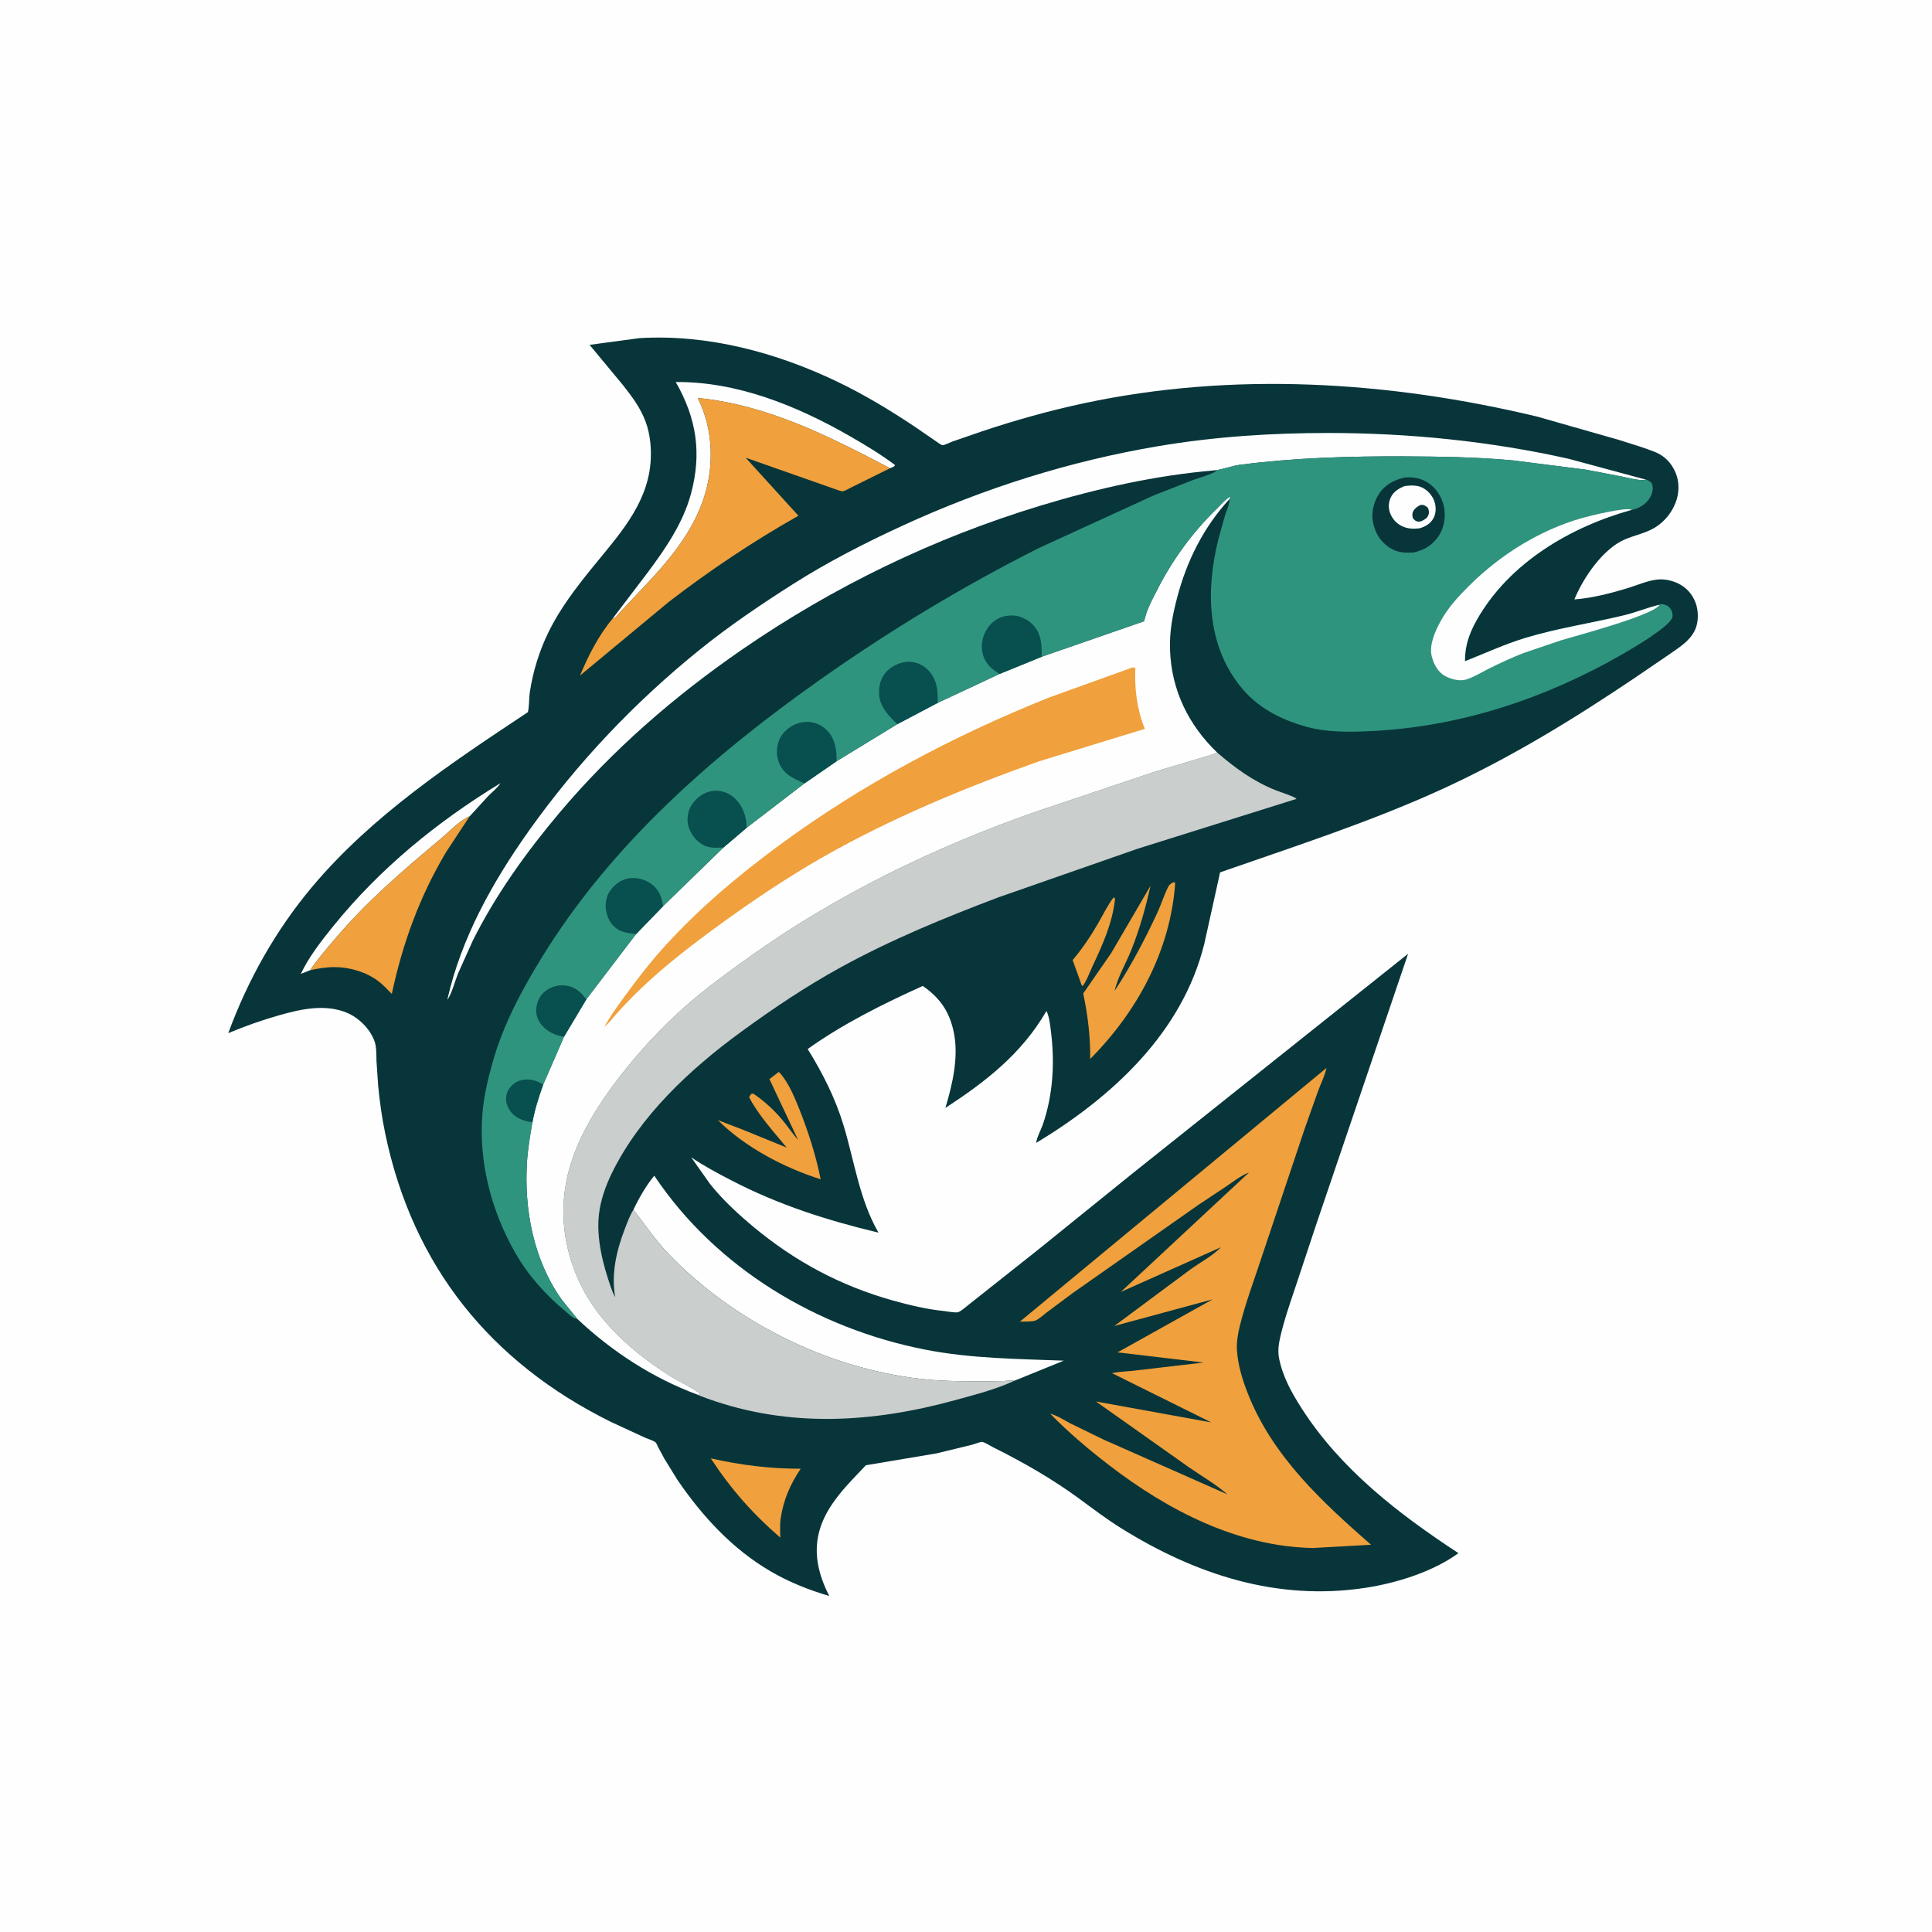 <svg version="1.1" xmlns="http://www.w3.org/2000/svg" style="display: block;" viewBox="0 0 2048 2048" width="1024" height="1024">
<path transform="translate(0,0)" fill="rgb(254,254,254)" d="M -0 -0 L 2048 0 L 2048 2048 L -0 2048 L -0 -0 z"/>
<path transform="translate(0,0)" fill="rgb(7,53,58)" d="M 678.03 358.42 C 750.278 354.159 822.505 373.469 887.324 404.493 C 915.935 418.186 942.709 434.362 969.1 451.915 L 992.3 467.851 C 993.575 468.739 997.861 471.91 999.106 471.934 C 1001.22 471.976 1007.25 468.903 1009.68 468.011 L 1041.01 457.211 C 1076.17 445.48 1111.84 435.458 1148.08 427.674 C 1306.94 393.551 1472.54 403.972 1629.71 441.668 L 1715.93 466.283 C 1728.48 470.348 1741.57 474.033 1753.82 478.903 C 1764.46 483.131 1771.68 490.495 1776.15 500.99 C 1780.53 511.273 1780.12 523.188 1775.95 533.5 C 1770.76 546.337 1761.19 556.479 1748.58 562.242 C 1740.39 565.984 1731.42 568.042 1723.08 571.517 C 1699.17 581.466 1678.38 612.375 1668.91 635.414 C 1687.81 634.032 1708.4 628.688 1726.52 623.07 C 1736.13 620.09 1746.77 615.431 1756.7 614.363 C 1763.75 613.605 1771.12 615.02 1777.56 617.864 C 1787.1 622.077 1793.84 629.381 1797.45 639.129 C 1800.65 647.775 1800.69 659.58 1796.72 667.931 C 1791.27 679.405 1780.7 685.768 1770.71 692.836 L 1735.04 717.154 C 1667.87 762.48 1600.19 803.995 1526.25 837.616 C 1451.08 871.796 1371.25 897.527 1293.35 924.749 L 1276.62 1000.41 C 1253.34 1094.81 1178.9 1162.89 1098.51 1211.48 C 1098.59 1206.68 1103.61 1197.33 1105.29 1192.49 C 1116.29 1160.76 1118.22 1126.59 1114.04 1093.38 C 1113.18 1086.58 1112.34 1077.87 1109.32 1071.67 C 1082.87 1117.15 1045.42 1146.17 1002.14 1174.48 C 1009.52 1149.91 1016.22 1121.41 1011.34 1095.78 C 1007.08 1073.34 996.966 1058.07 978.155 1045.15 C 936.071 1064.21 893.896 1085.08 856.193 1112 C 872.168 1137.86 885.429 1163.95 894.261 1193.12 C 905.797 1231.23 911.065 1271.71 931.22 1306.66 C 876.94 1293.68 825.736 1277.35 775.989 1251.62 C 761.188 1243.96 746.458 1236.16 732.67 1226.77 L 752.732 1255.15 C 766.099 1271.89 782.304 1286.86 798.731 1300.55 C 842.763 1337.24 891.148 1363.1 946.416 1378.57 C 963.95 1383.48 982.079 1387.8 1000.22 1389.69 C 1003.75 1390.06 1012.66 1391.82 1015.62 1391 C 1018.59 1390.18 1024.36 1384.84 1027.08 1382.84 L 1100.17 1324.94 L 1201.63 1242.99 L 1492.65 1011.02 L 1394.92 1298.99 L 1373.41 1363.76 C 1367.41 1381.68 1361.02 1399.93 1356.89 1418.37 C 1355.29 1425.52 1354.47 1432.81 1355.91 1440.06 C 1359.78 1459.49 1369.19 1476.32 1379.76 1492.86 C 1420.96 1557.32 1482.85 1605.07 1546.03 1646.4 C 1518.88 1666.19 1480.26 1678.17 1447.26 1683.18 C 1353.72 1697.4 1267.37 1669.12 1188.4 1619.93 C 1172.99 1610.34 1158.52 1599.29 1143.9 1588.55 C 1115.77 1567.89 1084.37 1549.9 1053.08 1534.35 C 1050.04 1532.84 1044.27 1528.98 1041.1 1528.46 C 1039.67 1528.23 1032.67 1530.9 1030.85 1531.39 L 992.884 1540.63 L 917.88 1553.23 C 899.367 1572.81 878.154 1593.06 869.609 1619.33 C 861.405 1644.55 867.275 1668.73 879.043 1691.84 C 857.291 1685.34 836.671 1677.21 817.029 1665.77 C 776.338 1642.06 744.369 1607.22 718.062 1568.67 L 704.353 1546.44 L 697.597 1533.87 C 697.019 1532.79 695.88 1529.82 695.031 1529.05 C 692.896 1527.11 686.822 1525.35 683.971 1524.07 L 647.406 1507.19 C 519.826 1443.99 437.552 1342.05 408.355 1201.64 C 404.857 1184.82 402.468 1167.77 400.854 1150.67 L 399.093 1124.81 C 398.885 1118.16 399.259 1109.79 396.919 1103.5 C 392.083 1090.5 380.351 1078.82 367.644 1073.54 C 344.437 1063.89 318.341 1069.79 295.235 1076.41 C 276.966 1081.64 259.515 1087.87 241.972 1095.17 C 262.695 1038.8 292.274 986.042 330.987 939.965 C 394.461 864.415 478.072 809.004 559.581 754.914 C 561.232 748.087 560.603 740.247 561.705 733.175 C 565.181 710.875 571.944 689.29 581.937 669.043 C 593.885 644.837 610.595 623.058 627.509 602.151 C 654.436 568.866 685.518 536.187 689.521 491.275 C 690.797 476.954 689.489 460.958 684.512 447.367 C 679.109 432.613 670.374 420.968 660.751 408.706 L 624.976 365.545 L 678.03 358.42 z"/>
<path transform="translate(0,0)" fill="rgb(240,160,60)" d="M 1180.27 951.5 C 1181.41 951.635 1180.78 951.43 1181.99 952.5 C 1179.27 978.939 1168.76 1001.41 1157.7 1025.17 C 1154.68 1031.65 1151.92 1039.81 1147.5 1045.41 C 1145.97 1043.65 1145.44 1041.07 1144.68 1038.88 L 1137.05 1017.72 C 1147.16 1005.77 1155.92 992.779 1163.77 979.242 C 1169.18 969.902 1173.78 960.165 1180.27 951.5 z"/>
<path transform="translate(0,0)" fill="rgb(254,254,254)" d="M 328.814 1028.44 L 318.911 1032.35 C 327.112 1014.72 340.886 997.06 353.073 981.99 C 402.77 920.535 463.109 871.287 530.478 830.236 C 527.657 834.953 521.458 839.792 517.542 843.809 L 497.944 865.227 C 487.176 869.61 475.856 881.928 466.81 889.5 C 426.847 922.951 388.437 955.8 354.636 995.815 C 345.725 1006.36 336.431 1016.9 328.814 1028.44 z"/>
<path transform="translate(0,0)" fill="rgb(240,160,60)" d="M 753.462 1545.92 C 785.2 1553.12 816.207 1556.92 848.772 1556.91 C 837.287 1574.01 830.42 1590.14 827.392 1610.62 C 826.633 1616.85 827.115 1623.63 827.103 1629.93 C 797.817 1604.61 774.58 1578.25 753.462 1545.92 z"/>
<path transform="translate(0,0)" fill="rgb(240,160,60)" d="M 825.194 1136.5 L 826.264 1136.83 C 835.707 1147.3 842.164 1162.75 847.339 1175.78 C 856.798 1199.6 864.953 1224.93 869.935 1250.09 C 831.677 1238.07 789.514 1216.01 760.976 1187.35 L 788.592 1197.99 L 833.905 1216.48 C 820.395 1199.91 803.857 1182.14 794.084 1163 L 796.296 1159.5 L 798.5 1159.24 C 810.281 1167.27 820.179 1176.3 829.365 1187.21 C 835.157 1194.09 839.849 1201.52 845.945 1208.22 L 815.637 1143.94 L 825.194 1136.5 z"/>
<path transform="translate(0,0)" fill="rgb(254,254,254)" d="M 649.432 655.715 L 686.677 606.74 C 705.475 581.504 724.053 554.487 732.398 523.678 C 744.099 480.474 738.382 443.498 716.331 404.982 C 781.103 404.349 844.57 430.092 900 461.832 C 916.49 471.274 933.603 481.525 948.8 493 C 947.855 495.067 945.535 495.446 943.496 496.347 C 878.264 462.254 814.126 429.321 739.586 421.836 L 740.175 423.017 C 756.403 456.095 757.339 495.871 745.187 530.456 C 727.139 581.822 687.168 615.67 651.947 654.907 L 649.432 655.715 z"/>
<path transform="translate(0,0)" fill="rgb(240,160,60)" d="M 1243.22 935.5 C 1244.97 935.095 1244.11 934.982 1245.77 936 C 1240.74 1007.56 1205.54 1072.36 1155.62 1122.58 C 1155.93 1098.99 1153.13 1076.19 1148.25 1053.13 L 1177.98 1010.19 L 1219.58 938.949 C 1214.39 962.301 1208.18 984.583 1199.31 1006.85 C 1193.81 1020.68 1184.71 1035.89 1181.6 1050.26 C 1198.65 1024.42 1213.69 995.749 1226.76 967.704 C 1230.99 958.641 1233.93 948.651 1238.5 939.834 C 1239.64 937.646 1241.16 936.716 1243.22 935.5 z"/>
<path transform="translate(0,0)" fill="rgb(240,160,60)" d="M 328.814 1028.44 C 336.431 1016.9 345.725 1006.36 354.636 995.815 C 388.437 955.8 426.847 922.951 466.81 889.5 C 475.856 881.928 487.176 869.61 497.944 865.227 L 473.145 902.829 C 445.018 949.77 426.711 1000.15 415.343 1053.6 C 410.776 1048.99 406.107 1043.85 400.903 1039.96 C 388.1 1030.38 370.892 1025.26 355 1025.18 C 346.159 1025.13 337.421 1026.56 328.814 1028.44 z"/>
<path transform="translate(0,0)" fill="rgb(254,254,254)" d="M 671.468 1282.4 C 677.306 1269.97 684.843 1256.92 693.537 1246.27 C 759.1 1344.21 866.122 1408.21 980.757 1430.66 C 1029.35 1440.18 1078.42 1440.45 1127.67 1442.36 L 1075.24 1463.67 C 1071.37 1462.84 1068.64 1463.71 1064.78 1463.9 L 1047.06 1464.2 C 1022.83 1464.26 998.249 1464.31 974.152 1461.46 C 875.631 1449.81 776.752 1400.31 708.233 1328.64 C 694.377 1314.14 683.737 1298.06 671.468 1282.4 z"/>
<path transform="translate(0,0)" fill="rgb(240,160,60)" d="M 649.432 655.715 L 651.947 654.907 C 687.168 615.67 727.139 581.822 745.187 530.456 C 757.339 495.871 756.403 456.095 740.175 423.017 L 739.586 421.836 C 814.126 429.321 878.264 462.254 943.496 496.347 L 902.376 516.69 C 900.096 517.738 895.863 520.399 893.489 520.724 C 892.167 520.905 890.141 520.179 888.881 519.771 L 790.41 485.175 L 846.363 546.69 C 798.674 573.65 752.325 604.605 708.942 638.055 L 614.914 716.041 C 623.393 695.335 634.925 672.91 649.432 655.715 z"/>
<path transform="translate(0,0)" fill="rgb(254,254,254)" d="M 1287.34 498.602 C 1224.92 503.93 1162.85 517.824 1103 535.983 C 990.138 570.228 883.947 621.567 786.787 688.455 C 715.082 737.819 649.226 794.942 593.038 861.595 C 558.171 902.956 524.998 949.091 500.954 997.606 L 485.403 1032.22 C 481.999 1040.7 479.297 1052.47 474.146 1059.94 C 488.796 994.292 522.542 934.252 561.201 879.902 C 612.121 808.315 673.082 744.152 741.405 688.97 C 772.783 663.628 806.951 640.495 841 618.904 C 877.946 595.475 917.174 575.412 956.868 557.154 C 1043.12 517.482 1134.45 488.65 1228.16 472.891 C 1287.94 462.837 1347.65 458.954 1408.2 458.979 C 1493.61 459.016 1579.48 467.665 1662.89 486.354 L 1745.25 508.588 L 1744.64 508.632 C 1736.46 509.685 1727.61 506.854 1719.57 505.208 L 1680.93 497.83 L 1603.39 487.997 C 1565.07 484.487 1526.79 483.932 1488.34 483.78 C 1430.31 483.55 1371.86 485.218 1314.25 492.717 C 1305.85 493.809 1297.75 497.129 1289.29 498.343 L 1287.34 498.602 z"/>
<path transform="translate(0,0)" fill="rgb(240,160,60)" d="M 1406.1 1132.06 C 1404.59 1140.01 1400.13 1148.58 1397.32 1156.22 L 1382.83 1197.04 L 1338.24 1330.2 C 1330.12 1355.17 1320.46 1380.33 1314.2 1405.81 C 1312.2 1413.94 1310.68 1422.84 1311.22 1431.25 C 1312.27 1447.95 1317.64 1464.58 1323.9 1480 C 1350.25 1544.92 1401.86 1592.35 1453.35 1637.5 L 1391.87 1640.94 C 1312.34 1639.58 1238.13 1601.09 1176.35 1553.66 C 1154.37 1536.78 1132.57 1518.49 1113.27 1498.58 C 1120.27 1500.23 1128.61 1505.77 1135.13 1509.11 L 1169.98 1526.09 L 1301.21 1584.14 C 1288.71 1573.27 1273.41 1564.52 1259.78 1555 L 1161.76 1485.63 L 1283.98 1507.81 L 1178.75 1455.6 C 1185.77 1454.04 1193.59 1453.83 1200.77 1453.11 L 1275.87 1444.36 L 1184.65 1433.57 L 1285.41 1377.37 L 1181.23 1405.57 L 1261.6 1345.85 C 1272.14 1338.28 1285.33 1331.32 1294.31 1322.08 L 1188.09 1369.54 L 1324.01 1242.86 C 1315.13 1246.32 1307.86 1252.22 1300.05 1257.5 L 1270.14 1277.36 L 1136.98 1370.79 L 1109.33 1391.39 C 1106.14 1393.81 1100.88 1398.76 1097.18 1399.98 C 1093.32 1401.25 1085.36 1400.75 1081.09 1401.03 L 1406.1 1132.06 z"/>
<path transform="translate(0,0)" fill="rgb(202,206,204)" d="M 1290.14 797.618 C 1309.56 814.358 1328.39 828.133 1352.43 837.759 C 1356.14 839.242 1373.34 844.799 1374.36 846.845 L 1205.95 899.685 L 1058.59 951.14 C 1001.54 972.701 944.585 996.085 891.071 1025.48 C 853.942 1045.88 819.311 1069.15 785.149 1094.13 C 731.188 1133.58 678.296 1182.91 648.551 1243.64 C 641.97 1257.08 636.559 1272.48 634.89 1287.39 C 632.019 1313.04 639.162 1340.49 647.548 1364.54 C 648.845 1368.25 650.248 1371.76 652.156 1375.21 L 651.991 1374.29 C 647.931 1350.12 653.388 1326.2 661.98 1303.63 C 664.565 1296.84 667.554 1288.47 671.468 1282.4 C 683.737 1298.06 694.377 1314.14 708.233 1328.64 C 776.752 1400.31 875.631 1449.81 974.152 1461.46 C 998.249 1464.31 1022.83 1464.26 1047.06 1464.2 L 1064.78 1463.9 C 1068.64 1463.71 1071.37 1462.84 1075.24 1463.67 C 1056 1472.72 1033.4 1478.46 1012.88 1484.11 C 924.973 1508.29 836.625 1513.74 749.741 1482.5 L 740.245 1478.91 L 740.181 1478.7 L 740.726 1478.04 L 741.996 1477 C 731.499 1469.65 719.105 1464.25 708.224 1457.3 C 671.502 1433.83 635.746 1402.62 616.19 1363.14 C 594.978 1320.3 591.168 1273.61 606.723 1228.49 C 617.466 1197.32 635.93 1168.58 655.91 1142.57 C 676.784 1115.4 701.481 1088.61 727.311 1066 C 748.227 1047.7 770.898 1031.14 793.5 1014.98 C 886.24 948.705 989.074 898.782 1096.46 860.969 L 1224 818.083 L 1272.69 803.506 C 1278.28 801.724 1284.09 800.671 1289.37 798.023 L 1290.14 797.618 z"/>
<path transform="translate(0,0)" fill="rgb(254,254,254)" d="M 1104.31 696.136 L 1212.71 658.564 L 1215.03 650.5 C 1217.92 641.805 1222.57 633.342 1226.71 625.177 C 1243.05 592.935 1264.53 563.844 1290.43 538.648 C 1294.45 534.731 1299.57 528.572 1304.55 526.099 L 1303.36 528.978 C 1275.9 558.676 1257.94 594.764 1247.77 633.667 C 1242.84 652.552 1239.56 669.808 1240.3 689.505 C 1241.86 731.665 1259.89 768.556 1290.14 797.618 L 1289.37 798.023 C 1284.09 800.671 1278.28 801.724 1272.69 803.506 L 1224 818.083 L 1096.46 860.969 C 989.074 898.782 886.24 948.705 793.5 1014.98 C 770.898 1031.14 748.227 1047.7 727.311 1066 C 701.481 1088.61 676.784 1115.4 655.91 1142.57 C 635.93 1168.58 617.466 1197.32 606.723 1228.49 C 591.168 1273.61 594.978 1320.3 616.19 1363.14 C 635.746 1402.62 671.502 1433.83 708.224 1457.3 C 719.105 1464.25 731.499 1469.65 741.996 1477 L 740.726 1478.04 L 740.181 1478.7 C 692.143 1461 648.805 1432.8 611.708 1397.86 L 595.309 1377.47 C 565.61 1335.7 555.425 1282.22 558.627 1231.7 C 559.524 1217.54 561.978 1203.59 564.369 1189.63 C 566.842 1176.06 571.052 1162.81 575.739 1149.86 L 597.841 1099 L 621.473 1059.38 L 674.235 990.171 L 703.002 960.44 L 766.848 898.402 L 791.473 877.427 L 852.68 830.436 L 886.838 806.916 L 951.215 767.6 L 993.99 745.051 L 1059.53 714.399 L 1104.31 696.136 z"/>
<path transform="translate(0,0)" fill="rgb(240,160,60)" d="M 1200.53 707.5 C 1201.52 707.55 1202.52 707.777 1203.5 707.937 C 1202.53 729.974 1205.15 752.106 1213.61 772.607 L 1101.71 806.929 C 1023.48 834.743 945.908 866.745 873.6 907.808 C 832.907 930.917 793.676 957.577 755.947 985.238 C 717.058 1013.75 679.104 1044.32 647.844 1081.29 C 645.751 1083.91 643.101 1086.25 640.732 1088.63 C 646.736 1076.98 655.034 1066.01 662.706 1055.42 C 676.378 1036.55 690.504 1018.5 706.246 1001.31 C 742.367 961.859 782.545 928.071 825.54 896.372 C 913.744 831.343 1010.37 780.103 1112.01 739.415 L 1200.53 707.5 z"/>
<path transform="translate(0,0)" fill="rgb(47,148,126)" d="M 1287.34 498.602 L 1289.29 498.343 C 1297.75 497.129 1305.85 493.809 1314.25 492.717 C 1371.86 485.218 1430.31 483.55 1488.34 483.78 C 1526.79 483.932 1565.07 484.487 1603.39 487.997 L 1680.93 497.83 L 1719.57 505.208 C 1727.61 506.854 1736.46 509.685 1744.64 508.632 L 1745.25 508.588 C 1747.72 509.398 1748.94 510.217 1750.82 512 C 1752.68 516.604 1752.18 520.856 1750.16 525.363 C 1747.08 532.246 1740.68 537.129 1733.64 539.493 C 1732.36 539.922 1731.08 540.338 1729.73 540.413 C 1664.46 558.508 1599.34 596.84 1565.26 657.464 C 1557.4 671.45 1552.75 684.808 1552.88 700.998 C 1574.4 692.501 1595.28 682.765 1617.5 676.078 C 1651.74 665.772 1686.87 660.62 1721.52 652.259 C 1734.28 649.179 1746.55 644.037 1759.15 641.051 L 1761.07 640.178 C 1764.95 640.787 1767.64 641.561 1770.24 644.663 C 1772.2 647.016 1773.55 651.239 1772.76 654.28 C 1770.15 664.319 1729.8 687.749 1720.25 693.26 C 1639.06 740.094 1548.57 770.297 1454.56 774.919 C 1432.1 776.023 1407.54 776.611 1385.68 770.602 C 1357.38 762.82 1332.4 750.113 1313.94 726.481 C 1279.09 681.868 1278.38 624.751 1291.41 572.043 L 1298.61 546.303 C 1300.17 541.372 1302.8 536.049 1303.24 530.889 L 1303.36 528.978 L 1304.55 526.099 C 1299.57 528.572 1294.45 534.731 1290.43 538.648 C 1264.53 563.844 1243.05 592.935 1226.71 625.177 C 1222.57 633.342 1217.92 641.805 1215.03 650.5 L 1212.71 658.564 L 1104.31 696.136 L 1059.53 714.399 L 993.99 745.051 L 951.215 767.6 L 886.838 806.916 L 852.68 830.436 L 791.473 877.427 L 766.848 898.402 L 703.002 960.44 L 674.235 990.171 L 621.473 1059.38 L 597.841 1099 L 575.739 1149.86 C 571.052 1162.81 566.842 1176.06 564.369 1189.63 C 561.978 1203.59 559.524 1217.54 558.627 1231.7 C 555.425 1282.22 565.61 1335.7 595.309 1377.47 L 611.708 1397.86 C 610.63 1397.72 610.192 1397.73 609.221 1397.41 C 606.145 1396.4 602.82 1392.83 600.299 1390.76 C 578.753 1373.1 559.776 1351.97 545.973 1327.66 C 520.565 1282.92 507 1230.93 511.492 1179.35 C 513.074 1161.19 517.198 1143.87 522.112 1126.38 C 533.374 1086.29 553.183 1049.25 574.928 1014 C 648.787 894.284 755.686 800.692 869.568 720.293 C 942.875 668.539 1020.94 621.371 1101.12 581.009 L 1222.28 525.466 L 1263.93 509.102 C 1272.08 506.069 1281.41 503.93 1289 499.658 L 1287.34 498.602 z"/>
<path transform="translate(0,0)" fill="rgb(8,79,79)" d="M 564.369 1189.63 C 558.221 1188.99 551.887 1187.08 546.746 1183.55 C 541.642 1180.05 537.683 1173.96 536.66 1167.83 C 535.89 1163.22 537.098 1157.65 539.854 1153.85 C 543.842 1148.36 549.031 1145.23 555.74 1144.49 C 562.515 1143.75 570.329 1145.71 575.739 1149.86 C 571.052 1162.81 566.842 1176.06 564.369 1189.63 z"/>
<path transform="translate(0,0)" fill="rgb(8,79,79)" d="M 597.841 1099 C 588.974 1097.89 580.031 1093.52 574.256 1086.63 C 570.207 1081.8 567.7 1075.26 568.446 1068.91 C 569.338 1061.32 572.36 1054.89 578.612 1050.22 C 585.36 1045.17 593.741 1043.47 602 1045.09 C 610.282 1046.72 616.857 1052.67 621.473 1059.38 L 597.841 1099 z"/>
<path transform="translate(0,0)" fill="rgb(8,79,79)" d="M 674.235 990.171 L 667 989.22 C 659.145 987.996 652.374 985.103 647.687 978.383 C 643.128 971.845 640.911 962.543 642.549 954.683 L 642.817 953.5 C 643.576 950.055 644.668 947.232 646.708 944.311 C 651.178 937.911 658.188 932.477 666 931.188 C 674.358 929.809 683.721 931.977 690.5 937.064 C 698.754 943.259 701.335 950.668 703.002 960.44 L 674.235 990.171 z"/>
<path transform="translate(0,0)" fill="rgb(8,79,79)" d="M 766.848 898.402 C 756.606 898.791 749.526 899.537 740.925 892.721 C 734.654 887.752 729.435 879.122 728.886 871 C 728.35 863.08 730.556 855.742 735.804 849.679 C 741.579 843.008 749.502 838.339 758.5 838.179 C 766.203 838.043 773.961 841.3 779.393 846.679 C 787.682 854.887 791.422 865.926 791.473 877.427 L 766.848 898.402 z"/>
<path transform="translate(0,0)" fill="rgb(8,79,79)" d="M 1059.53 714.399 C 1052.99 710.319 1047.57 706.298 1043.97 699.223 C 1040.04 691.506 1039.8 681.977 1042.79 673.883 C 1045.87 665.54 1051.5 658.56 1059.72 654.929 C 1066.41 651.972 1075.81 651.454 1082.66 654.274 L 1084 654.862 C 1087.88 656.536 1090.91 658.337 1093.94 661.27 C 1104.18 671.189 1104.2 682.819 1104.31 696.136 L 1059.53 714.399 z"/>
<path transform="translate(0,0)" fill="rgb(8,79,79)" d="M 951.215 767.6 C 942.391 759.28 932.696 749.352 931.945 736.5 C 931.401 727.184 933.276 718.869 939.834 711.857 C 945.486 705.814 955.272 701.301 963.62 701.442 C 971.346 701.573 978.809 704.929 984.061 710.555 C 993.669 720.848 994.151 731.827 993.99 745.051 L 951.215 767.6 z"/>
<path transform="translate(0,0)" fill="rgb(8,79,79)" d="M 852.68 830.436 C 846.765 827.674 839.895 824.871 834.776 820.849 C 828.598 815.996 824.454 807.927 823.698 800.144 C 822.897 791.9 825.139 783.112 830.667 776.821 C 837.027 769.585 845.769 765.335 855.5 765.219 C 863.433 765.124 871.275 768.576 876.736 774.261 C 885.424 783.306 886.969 794.96 886.838 806.916 L 852.68 830.436 z"/>
<path transform="translate(0,0)" fill="rgb(7,53,58)" d="M 1488.84 506.189 C 1497.39 505.412 1505.51 506.732 1512.93 511.21 C 1521.95 516.652 1528.17 526.261 1530.5 536.452 C 1532.97 547.251 1531.07 559.19 1524.86 568.455 C 1518.45 577.998 1509.59 583.208 1498.57 585.641 C 1490.48 586.202 1483 585.966 1475.62 582.087 C 1466.93 577.513 1460.03 569.248 1457.14 559.871 L 1456.73 558.5 L 1455.79 555.339 C 1453.19 545.019 1455.71 533.427 1461.18 524.475 C 1467.45 514.205 1477.38 508.849 1488.84 506.189 z"/>
<path transform="translate(0,0)" fill="rgb(254,254,254)" d="M 1488.96 515.235 C 1495.18 514.466 1501.96 514.062 1507.75 516.929 C 1513.92 519.986 1518.88 525.896 1520.83 532.5 C 1522.42 537.893 1522.28 544.357 1519.5 549.369 C 1516.22 555.294 1511.27 557.977 1505.03 560.008 C 1499.35 560.663 1494.03 560.722 1488.59 558.764 C 1481.94 556.37 1476.87 551.578 1474.05 545.07 C 1471.59 539.407 1471.58 533.152 1474.19 527.5 C 1477.13 521.115 1482.73 517.785 1488.96 515.235 z"/>
<path transform="translate(0,0)" fill="rgb(7,53,58)" d="M 1505.15 535.5 L 1507.09 535.156 C 1509.86 535.057 1511.72 536.68 1513.68 538.304 C 1514.69 541.286 1515.31 542.935 1514.16 546 C 1512.84 549.53 1509.8 550.984 1506.61 552.5 C 1505.7 552.701 1504.42 553.042 1503.5 552.952 C 1500.65 552.671 1499.63 551.442 1497.85 549.5 C 1497.22 547.441 1496.91 546.199 1497.33 544.023 C 1498.11 540.015 1501.86 537.366 1505.15 535.5 z"/>
<path transform="translate(0,0)" fill="rgb(254,254,254)" d="M 1759.15 641.051 C 1758.94 641.364 1758.77 641.704 1758.53 641.991 C 1749.13 653.13 1672.48 673.414 1654.38 678.874 L 1614.76 692.331 C 1602.05 697.291 1589.53 703.159 1577.33 709.244 C 1569.97 712.914 1561.93 718.011 1554.09 720.338 C 1547.21 722.383 1538.27 720.025 1532.08 716.728 C 1524.31 712.589 1520.05 704.429 1517.81 696.158 C 1514.56 684.13 1521.27 669.229 1526.96 658.77 C 1534.78 644.423 1545.59 632.628 1557.1 621.174 C 1590.28 588.165 1631.54 562.25 1676.7 549.249 C 1684.52 546.995 1723.95 537.23 1729.73 540.413 C 1664.46 558.508 1599.34 596.84 1565.26 657.464 C 1557.4 671.45 1552.75 684.808 1552.88 700.998 C 1574.4 692.501 1595.28 682.765 1617.5 676.078 C 1651.74 665.772 1686.87 660.62 1721.52 652.259 C 1734.28 649.179 1746.55 644.037 1759.15 641.051 z"/>
</svg>